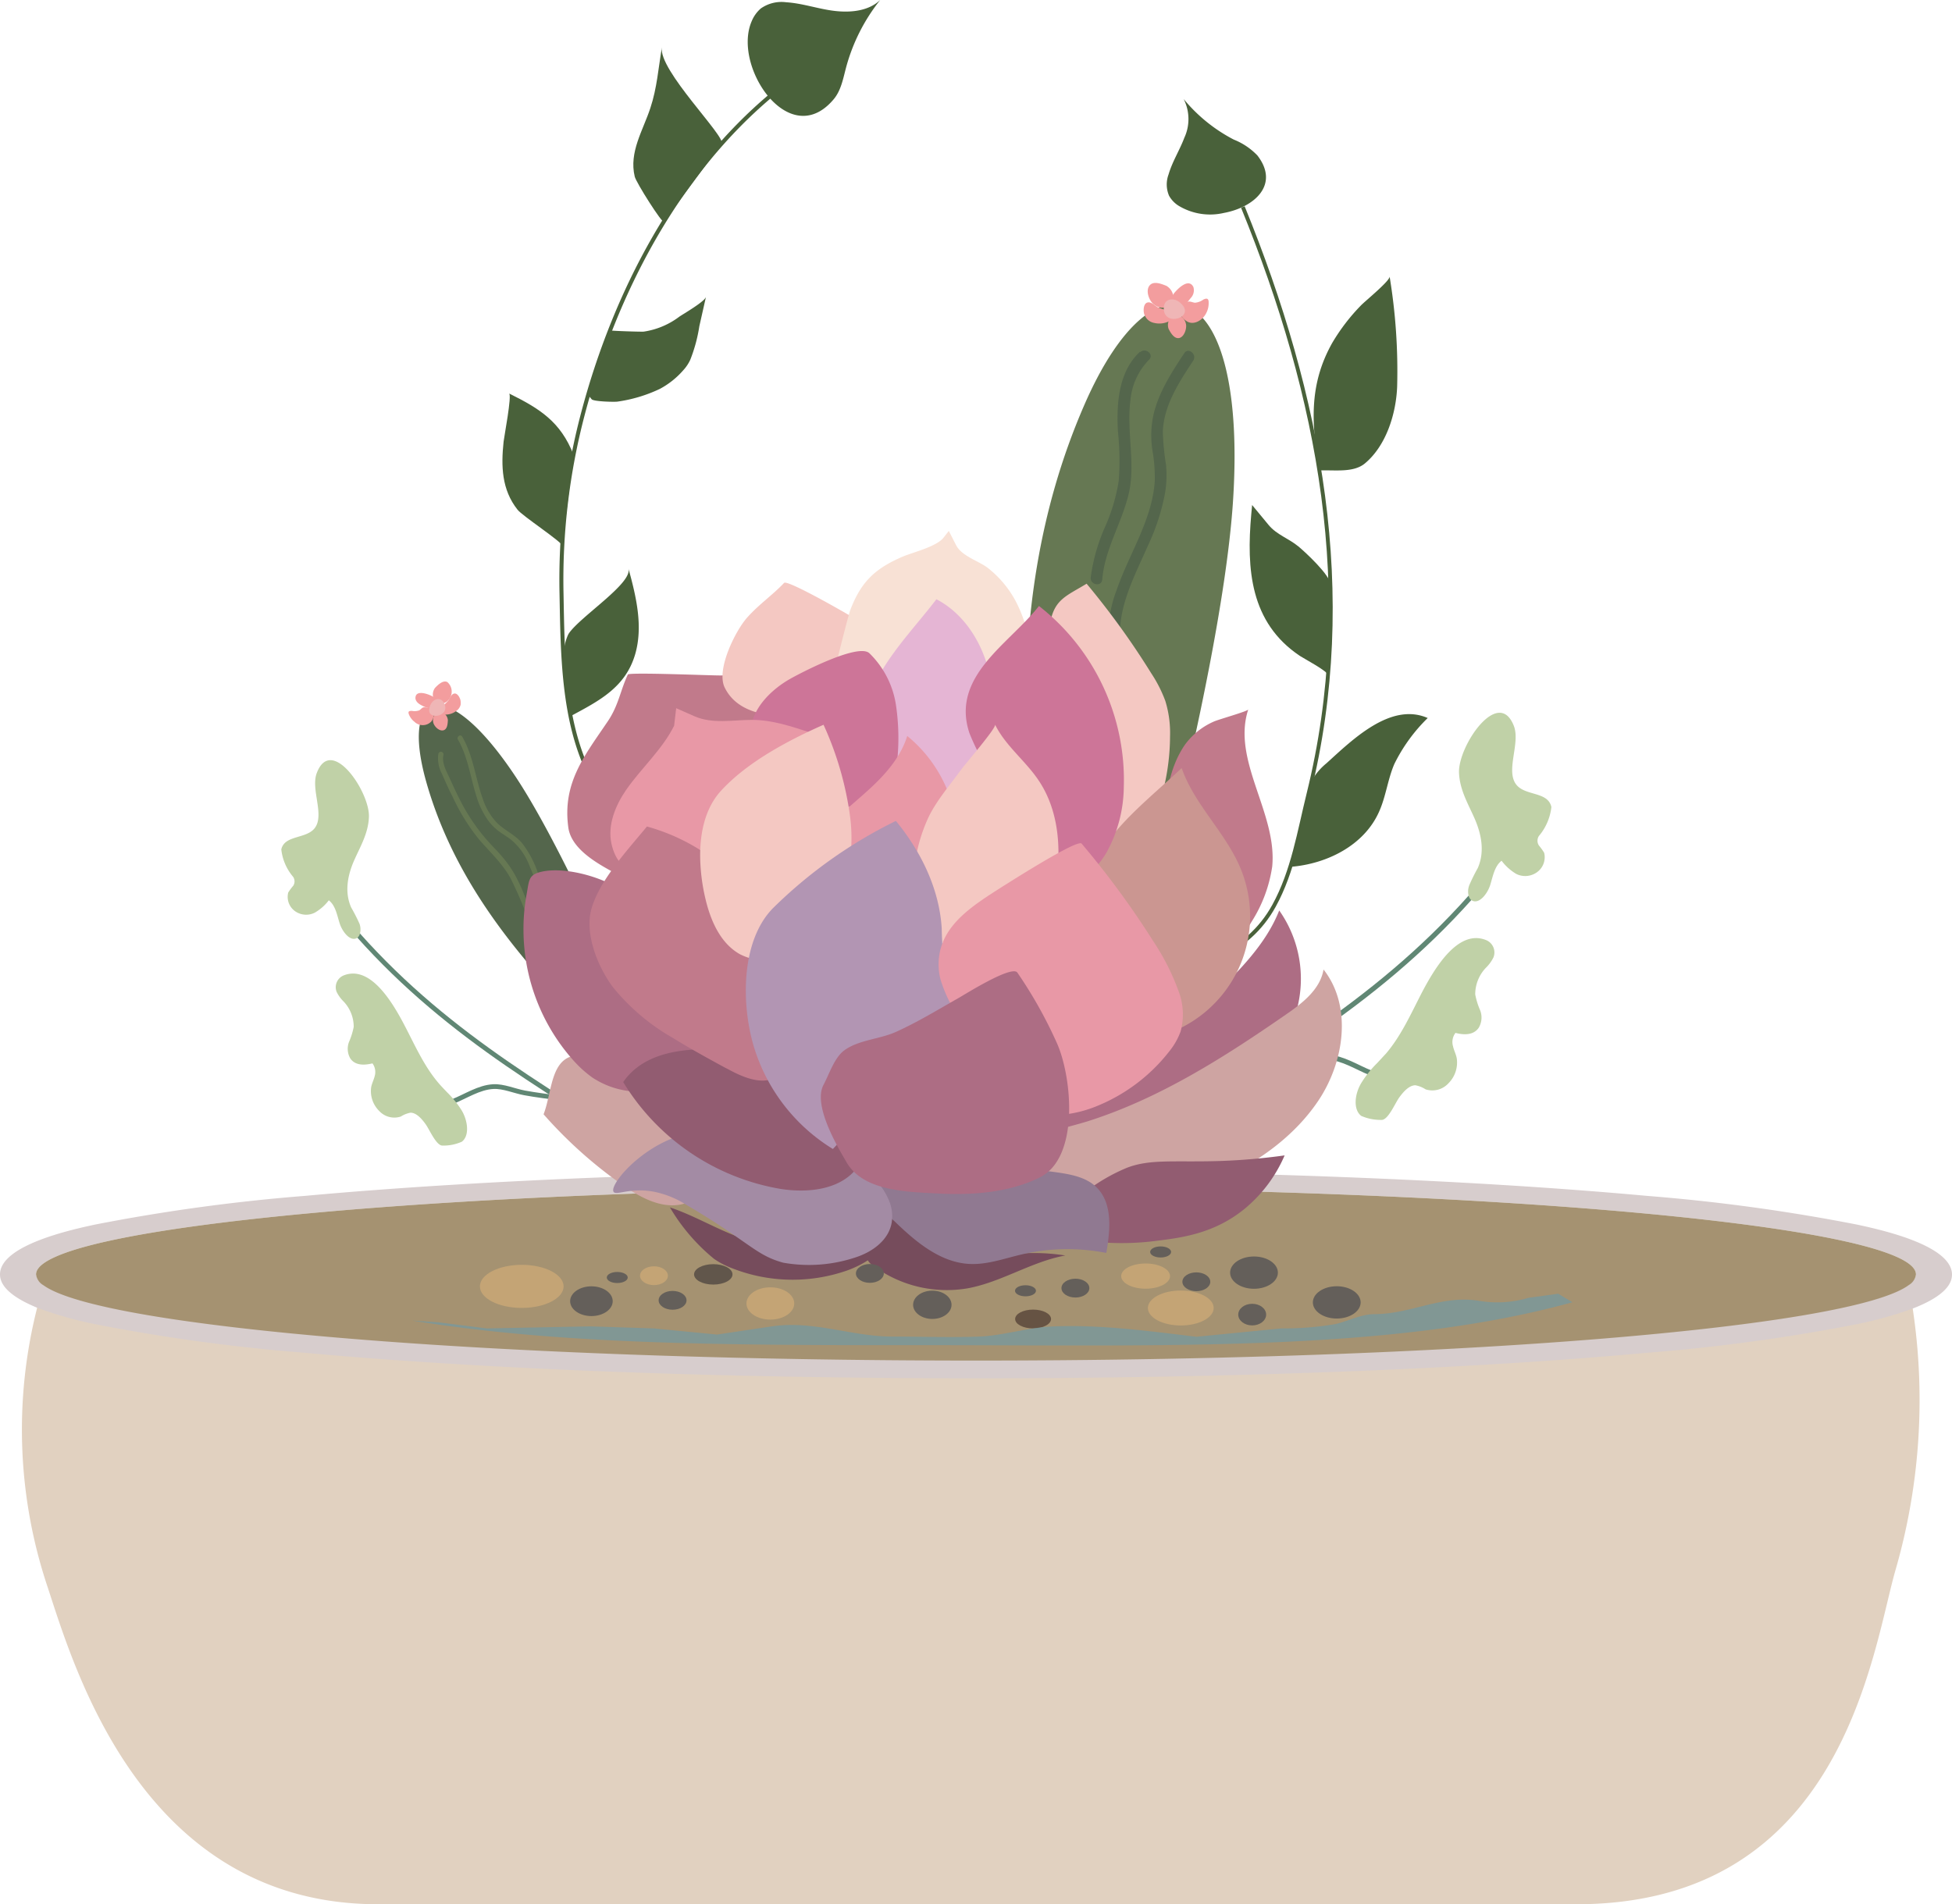 <svg xmlns="http://www.w3.org/2000/svg" viewBox="0 0 292.49 285.38"><path d="M104.7,133.32c-6.27-4.75-12.64-9.89-16.25-17.06C84.33,108.07,84.31,98,84.14,89a97.53,97.53,0,0,1,3.21-27C92.1,44,101.41,26,115.89,14" fill="none" stroke="#49613a" stroke-miterlimit="10" stroke-width="0.6"></path><path d="M113.22,11.39c-1.23-2.7-1.62-5.82-.59-8.2A5.09,5.09,0,0,1,114,1.27a5.38,5.38,0,0,1,3.81-.93c2.43.15,4.78,1,7.2,1.29s5.11.05,6.88-1.63a27.7,27.7,0,0,0-5.14,10.22c-.43,1.64-.75,3.39-1.85,4.68C120.59,20,115.48,16.37,113.22,11.39Z" fill="#49613a"></path><path d="M99.48,33.24c-.24.3-4.15-5.86-4.37-6.77-.89-3.67,1.25-6.94,2.34-10.28,1-3,1.2-6,1.73-9.1-.58,3.39,9.67,13.45,8.94,14.43Z" fill="#49613a"></path><path d="M103.43,53.92a6.08,6.08,0,0,1-1.05,1.57,12.37,12.37,0,0,1-3.52,2.8,21.93,21.93,0,0,1-6.33,1.9c-.42.07-3.61,0-3.88-.36l-.53-.64,3.48-9.66c0,.06,4.45.21,4.86.17a11.67,11.67,0,0,0,5.33-2.24c.58-.4,3.9-2.31,4-3l-1,4.43A23.07,23.07,0,0,1,103.43,53.92Z" fill="#49613a"></path><path d="M84.25,81.8c.07-.52-6-4.48-6.71-5.42-2.37-3-2.47-6.51-2.08-10.19.06-.64,1.28-7,.82-7.22,4.63,2.29,7.7,4.23,9.65,9.16C85.93,68.13,84.26,81.75,84.25,81.8Z" fill="#49613a"></path><path d="M85.23,94.94c1.75-2.57,9.55-7.51,8.94-9.73,1.16,4.2,2.22,8.68,1,12.86-1.47,5-5.48,7-9.67,9.26C85.29,103.7,83.56,99,85,95.42A2.88,2.88,0,0,1,85.23,94.94Z" fill="#49613a"></path><path d="M284,235.39c-3.48,12.15-7.86,50-47.79,50H56.65c-35.23,0-45.49-35.29-49.5-47.49a74.23,74.23,0,0,1-1.56-42c.3-1.16.61-2.27.92-3.35,8.73,6.36,68,11.29,139.74,11.29S277.44,198.92,286,192.54c.21,1.14.41,2.3.59,3.49A91.84,91.84,0,0,1,284,235.39Z" fill="#e1d1c0"></path><path d="M278.21,183.52a277.63,277.63,0,0,0-31.38-4.29c-26.92-2.47-62.64-3.83-100.58-3.83s-73.67,1.36-100.6,3.83a277.73,277.73,0,0,0-31.37,4.29C10.74,184.28,0,186.61,0,191c0,2.12,2.56,3.75,5.59,5a58,58,0,0,0,8.69,2.46,275.82,275.82,0,0,0,31.37,4.28c26.93,2.47,62.65,3.83,100.6,3.83s73.66-1.36,100.58-3.83a275.72,275.72,0,0,0,31.38-4.28,57.65,57.65,0,0,0,8.4-2.35c3.15-1.22,5.88-2.9,5.88-5.08C292.49,186.61,281.74,184.28,278.21,183.52Zm7.81,9c-8.58,6.38-67.89,11.32-139.77,11.32s-131-4.93-139.74-11.29A2.17,2.17,0,0,1,5.4,191C5.4,183.82,68.46,178,146.25,178S287.09,183.82,287.09,191A2.14,2.14,0,0,1,286,192.54Z" fill="#d7cdcd"></path><path d="M287.09,191a2.14,2.14,0,0,1-1.07,1.59c-8.58,6.38-67.89,11.32-139.77,11.32s-131-4.93-139.74-11.29A2.17,2.17,0,0,1,5.4,191C5.4,183.82,68.46,178,146.25,178S287.09,183.82,287.09,191Z" fill="#a59271"></path><path d="M172.08,147.31c7.46-2.57,14.73-4.12,18.83-11.58,2.84-5.17,3.77-11.13,5.17-16.79,7.41-30,1.69-59.62-9.85-87.92" fill="none" stroke="#49613a" stroke-miterlimit="10" stroke-width="0.58"></path><path d="M183.4,31.91a9.12,9.12,0,0,1-6.87-1.12,4.22,4.22,0,0,1-1.35-1.44,4.29,4.29,0,0,1-.08-3.21c.56-1.92,1.66-3.63,2.36-5.49a6.65,6.65,0,0,0-.1-5.81,24.08,24.08,0,0,0,7.51,6.08,10,10,0,0,1,3.54,2.38C191.8,27.69,187.92,31.07,183.4,31.91Z" fill="#49613a"></path><path d="M197.7,70.51c2.2-.11,5.07.39,6.81-1.05,3.21-2.67,4.68-7.46,4.84-11.5a87,87,0,0,0-1.13-16.52c.09.63-3.68,3.69-4.28,4.32a29.34,29.34,0,0,0-4.31,5.62C196.07,57.71,196.52,63.61,197.7,70.51Z" fill="#49613a"></path><path d="M199,101.2c0-.6-3.65-2.51-4.24-2.91-7.44-5-8-13-7.27-21.22l.13-1.38,2.48,3c1.21,1.46,3,2,4.46,3.21,1,.82,4.83,4.37,4.79,5.7Z" fill="#49613a"></path><path d="M196.76,116.69a1.74,1.74,0,0,1,.1-.19,9.19,9.19,0,0,1,1.89-2.1c3.78-3.41,9.59-9.24,15.18-6.79a25.1,25.1,0,0,0-5,6.89c-1,2.32-1.26,4.9-2.31,7.2-2.24,5-7.78,7.77-13.2,8.21L196,119A9.78,9.78,0,0,1,196.76,116.69Z" fill="#49613a"></path><path d="M100.43,175c-16.75-10.7-32.84-19.22-46.8-34.91" fill="none" stroke="#608774" stroke-miterlimit="10" stroke-width="0.71"></path><path d="M67.86,165.07c1.92-.76,3.91-2.11,6.06-2.22,1.51-.08,3.13.65,4.67.94,1.74.32,3.48.53,5.22.77" fill="none" stroke="#608774" stroke-miterlimit="10" stroke-width="0.71"></path><path d="M54,139a3.13,3.13,0,0,0-.12-.53A27.2,27.2,0,0,0,52.62,136c-1.07-2.41-.46-5,.45-7.06s2.12-4.05,2.21-6.5c.15-3.75-5.6-12.26-7.79-6.65-1,2.46,1.21,6.33-.34,8.33-1.28,1.64-4.51,1-5,3.18a7.63,7.63,0,0,0,1.78,4.12,1.21,1.21,0,0,1,0,1.34,8.21,8.21,0,0,0-.74,1,2.63,2.63,0,0,0,1.14,2.88,2.87,2.87,0,0,0,2.84.14,7.12,7.12,0,0,0,2.1-1.85c1,.77,1.23,2.21,1.62,3.44s1.49,2.66,2.47,2.27C53.9,140.43,54.07,139.7,54,139Z" fill="#c0d1a7"></path><path d="M67,163.71c-.43-.45-.87-.9-1.27-1.37-2.19-2.55-3.57-5.72-5.14-8.72-1.89-3.61-5.19-9.05-9.15-7.41a1.91,1.91,0,0,0-1,2.44,5.28,5.28,0,0,0,1.07,1.47A5.5,5.5,0,0,1,53,153.9a10.89,10.89,0,0,1-.71,2.27,2.89,2.89,0,0,0,.2,2.46c.78,1.14,2.23,1,3.32.74a2.17,2.17,0,0,1,.35,1.85c-.14.59-.42,1.11-.54,1.7a4.18,4.18,0,0,0,1.18,3.56,3.09,3.09,0,0,0,3.25.86,4.18,4.18,0,0,1,1.46-.58c.87,0,1.67.89,2.27,1.73s1.62,3.29,2.57,3.2a6.76,6.76,0,0,0,2.85-.58c1.17-.88.92-3.09,0-4.66A15.1,15.1,0,0,0,67,163.71Z" fill="#c0d1a7"></path><path d="M171,171.26c17.67-11.3,34.64-20.28,49.37-36.82" fill="none" stroke="#608774" stroke-miterlimit="10" stroke-width="0.75"></path><path d="M188.56,160.27c1.83-.26,3.67-.48,5.5-.82,1.62-.3,3.33-1.08,4.92-1,2.27.12,4.37,1.54,6.4,2.34" fill="none" stroke="#608774" stroke-miterlimit="10" stroke-width="0.75"></path><path d="M220,133.28a3.65,3.65,0,0,1,.14-.57,27.47,27.47,0,0,1,1.29-2.61c1.12-2.54.48-5.25-.48-7.44s-2.23-4.27-2.33-6.86c-.15-4,5.91-12.93,8.22-7,1,2.61-1.28,6.69.36,8.79,1.35,1.73,4.75,1,5.26,3.36a8.09,8.09,0,0,1-1.87,4.34,1.3,1.3,0,0,0,0,1.42,8.77,8.77,0,0,1,.79,1.1,2.77,2.77,0,0,1-1.21,3,3,3,0,0,1-3,.15A7.64,7.64,0,0,1,225,129c-1.05.8-1.3,2.33-1.7,3.62s-1.58,2.81-2.61,2.4C220.1,134.81,219.92,134,220,133.28Z" fill="#c0d1a7"></path><path d="M206.31,159.37c.46-.48.92-1,1.35-1.45,2.3-2.69,3.76-6,5.41-9.19,2-3.81,5.48-9.55,9.65-7.82a2,2,0,0,1,1.06,2.58,5.66,5.66,0,0,1-1.13,1.55,5.76,5.76,0,0,0-1.6,4,11.16,11.16,0,0,0,.74,2.38,3,3,0,0,1-.21,2.6c-.81,1.2-2.34,1.08-3.49.78a2.26,2.26,0,0,0-.37,2c.14.63.44,1.17.56,1.8a4.39,4.39,0,0,1-1.24,3.75,3.27,3.27,0,0,1-3.43.91,4.2,4.2,0,0,0-1.53-.61c-.92,0-1.77.94-2.41,1.82s-1.7,3.47-2.7,3.37a7.2,7.2,0,0,1-3-.6c-1.23-.94-1-3.26,0-4.92A16,16,0,0,1,206.31,159.37Z" fill="#c0d1a7"></path><path d="M91,157.33c-8.81-9.48-22-21.84-27.17-40.29-3.88-13.91,3.23-16.09,13.52-.5,4.31,6.54,9.37,17,12.73,24.35,2.31,5.06,4,8.57,5.08,12.9.93,3.72.41,7.29-1.83,5.79a15.67,15.67,0,0,1-2.14-2Z" fill="#54664c"></path><path d="M65,104.51a1.18,1.18,0,0,0-.24-.17c-.67-.35-2.48-1-2.51.26,0,.5.45.87.88,1.09s1.2.66,1.57.28l.8-.77s0,0,0-.06,0-.07,0-.1A6,6,0,0,0,65,104.51Z" fill="#f39d9e"></path><path d="M63.55,106c-.3,0-.48.32-.73.46a2.11,2.11,0,0,1-1.09.08c-.29,0-.6,0-.5.4a2.54,2.54,0,0,0,.88,1.24,1.78,1.78,0,0,0,2.53-.06,2.31,2.31,0,0,0,.37-.89,5.49,5.49,0,0,0,.09-.83A4.49,4.49,0,0,0,63.55,106Z" fill="#f39d9e"></path><path d="M66,105.61a4.54,4.54,0,0,1,.45-.21,1.65,1.65,0,0,0,1-.84,1.89,1.89,0,0,0-.41-2.33c-.66-.37-1.49.48-1.86.87a1.71,1.71,0,0,0-.25,1.5,7.64,7.64,0,0,1,.34,1.53A4.27,4.27,0,0,1,66,105.61Z" fill="#f39d9e"></path><path d="M65.25,106.85a3.14,3.14,0,0,1-.18.37,1.38,1.38,0,0,0-.16,1c.08.56.82,1.37,1.49,1.24s.68-1.09.71-1.53a1.44,1.44,0,0,0-.64-1.07c-.32-.27-.78-.44-1-.77A4.64,4.64,0,0,1,65.25,106.85Z" fill="#f39d9e"></path><path d="M65.73,106.22A6.57,6.57,0,0,0,67.17,105c.26-.34.43-1,.93-1.06s.9.76.92,1.17a2.91,2.91,0,0,1,0,.51,1.56,1.56,0,0,1-.61.9,2.67,2.67,0,0,1-3.24.06Z" fill="#f39d9e"></path><path d="M66.49,105.29c-.5-.87-1.59-.6-2,.38C63.34,108.18,67.78,107.54,66.49,105.29Z" fill="#efb6b6"></path><path d="M65.68,113a4.82,4.82,0,0,0,.52,2.93c.52,1.16,1,2.31,1.61,3.45a29.85,29.85,0,0,0,4,6.46c1.62,1.88,3.44,3.54,4.66,5.73A54,54,0,0,1,79.21,138a17.32,17.32,0,0,0,3.89,6.38c.36.34.86-.26.5-.6-3.3-3.13-4-7.89-6-11.81a16.08,16.08,0,0,0-1.7-2.77c-.75-1-1.6-1.86-2.44-2.75a28.74,28.74,0,0,1-4.29-6.09c-.67-1.27-1.27-2.58-1.86-3.88-.48-1-1.12-2.18-.86-3.35a.39.39,0,0,0-.77-.14Z" fill="#667853"></path><path d="M91.22,152.46c-1.26-6.39-5.46-11.53-8.52-17.12a39.87,39.87,0,0,1-2.09-4.5,15.53,15.53,0,0,0-2.4-4.51c-1.07-1.24-2.58-1.87-3.73-3a9.47,9.47,0,0,1-2.14-3.61c-1.11-3.08-1.41-6.44-3.08-9.31-.25-.44-.89,0-.64.44,1.47,2.53,1.84,5.5,2.7,8.26a12.36,12.36,0,0,0,1.75,3.75,7.7,7.7,0,0,0,1.37,1.48c.63.52,1.34.92,2,1.4a9.44,9.44,0,0,1,2.93,4.1c.66,1.53,1.23,3.09,2,4.59,1.44,2.85,3.21,5.51,4.85,8.25a31.42,31.42,0,0,1,4.25,9.84c.09.49.87.43.77-.06Z" fill="#667853"></path><path d="M157.4,149.33c-2.68-23.64-8.94-56.46,5.08-88.65,10.57-24.28,24.58-19.22,22.25,14.82-1,14.28-5.52,35-9,49.34-2.4,9.88-4,16.79-7.43,24.23-3,6.38-8.12,10.86-9.89,6.15a25.74,25.74,0,0,1-1-5.37Z" fill="#667853"></path><path d="M175.69,44.34a1.4,1.4,0,0,1,.18-.32c.57-.74,2.25-2.43,2.95-1a1.68,1.68,0,0,1-.42,1.67c-.36.46-1,1.37-1.61,1.13-.43-.16-.87-.31-1.31-.45a.13.13,0,0,1-.07,0,.12.12,0,0,1,0-.13A6,6,0,0,1,175.69,44.34Z" fill="#f39d9e"></path><path d="M178,45.22c.36-.1.7.12,1.05.15a2.48,2.48,0,0,0,1.27-.48c.32-.14.68-.27.77.2a3.19,3.19,0,0,1-.35,1.84c-.49,1-1.8,1.88-2.88,1.24a2.9,2.9,0,0,1-.86-.81,6.84,6.84,0,0,1-.53-.88C176.86,46.16,177.49,45.38,178,45.22Z" fill="#f39d9e"></path><path d="M175.08,46.1h-.61a2,2,0,0,1-1.52-.44c-.7-.46-1.34-2-.73-2.83s1.92-.23,2.54,0a2.13,2.13,0,0,1,1.05,1.55,7.94,7.94,0,0,0,.41,1.9A6.33,6.33,0,0,0,175.08,46.1Z" fill="#f39d9e"></path><path d="M176.59,47.1a2.38,2.38,0,0,0,.38.32,1.76,1.76,0,0,1,.72,1.08c.19.66-.22,2-1,2.16s-1.32-.87-1.58-1.35a1.74,1.74,0,0,1,.17-1.53,6.72,6.72,0,0,0,.74-1.4A4.65,4.65,0,0,0,176.59,47.1Z" fill="#f39d9e"></path><path d="M175.72,46.64a7.66,7.66,0,0,1-2.22-.58c-.48-.25-1-.9-1.6-.71s-.61,1.31-.43,1.79a3.35,3.35,0,0,0,.31.55,1.9,1.9,0,0,0,1.14.7,3.27,3.27,0,0,0,3.66-1.6Z" fill="#f39d9e"></path><path d="M174.39,46c.11-1.23,1.48-1.49,2.47-.62C179.41,47.61,174.1,49.18,174.39,46Z" fill="#efb6b6"></path><path d="M170.79,52.74c-3.21,3-3.5,7.76-3.28,11.9a41,41,0,0,1,.12,7.43,27.43,27.43,0,0,1-2,6.79,27.69,27.69,0,0,0-2.2,7.7c-.09,1.11,1.63,1.43,1.73.3.38-4.6,3-8.58,4-13s-.37-9.22.22-13.82a9.93,9.93,0,0,1,2.79-6.12c.82-.78-.52-1.9-1.33-1.13Z" fill="#54664c"></path><path d="M168.1,97.64C166.89,92,169.82,86.76,172,81.79a32.57,32.57,0,0,0,2.58-7.93,16.72,16.72,0,0,0,.14-4.18,38.11,38.11,0,0,1-.48-5c.15-3.94,2.45-7.44,4.55-10.62.61-.93-.72-2.07-1.33-1.13-1.91,2.89-3.86,5.88-4.64,9.31a14.65,14.65,0,0,0-.14,5.24,23.59,23.59,0,0,1,.35,4.67c-.41,5.86-3.89,10.92-5.74,16.36a17.45,17.45,0,0,0-.91,9.29c.24,1.09,2,.94,1.74-.16Z" fill="#54664c"></path><path d="M171.36,155.14l.16-.11c1.19-.81,2.72-.91,4.09-1.36,2.5-.79,4.46-2.69,6.33-4.52,3.83-3.77,7.77-7.7,9.74-12.7a17.79,17.79,0,0,1,2.6,15,19.29,19.29,0,0,1-9.77,11.78,39.83,39.83,0,0,1-7.63,2.65,86.65,86.65,0,0,1-12.13,2.68c-3,.38-9.46,1.23-11.85-.95,1.85-2.05,6.33-3.09,8.84-4.52a31,31,0,0,0,8-6.32A11,11,0,0,1,171.36,155.14Z" fill="#ad6d84"></path><path d="M156,170.1c2.46-.87,5.1-1.45,7.19-2.12,10.66-3.42,20.24-9.52,29.45-15.9,2.5-1.72,5.18-3.79,5.68-6.78,4.34,5.52,3.12,13.86-.8,19.69-3.6,5.35-9.08,9.22-14.94,11.91a20.8,20.8,0,0,1-5.89,1.89,21.68,21.68,0,0,1-3.78.08c-6.89-.31-17-1.13-22.87-5.08A13.09,13.09,0,0,1,156,170.1Z" fill="#cea4a2"></path><path d="M162.23,178.94l.1-.07A27.24,27.24,0,0,1,168.9,175c3.53-1.34,7.12-.79,13.89-1a92.22,92.22,0,0,0,9.7-.84,21.22,21.22,0,0,1-5.81,7.85c-4.7,3.94-9.78,4.51-13.78,5-6.64.83-14.28-.18-14.6-2.14C158.06,182.37,161.91,179.22,162.23,178.94Z" fill="#925c71"></path><path d="M131.78,181.72a27.84,27.84,0,0,0-1.67,5,3,3,0,0,0-.13,2.08,2.78,2.78,0,0,0,1,1A18.5,18.5,0,0,0,145,193.08c5.07-.93,9.56-4,14.63-4.92a30.24,30.24,0,0,0-9-.06,20.76,20.76,0,0,1-5.86.49,15.52,15.52,0,0,1-6-2.69C136.81,184.63,134.08,182.12,131.78,181.72Z" fill="#764c5c"></path><path d="M134,182.78c0,3.73-3.64,6.43-7.16,7.66a24.75,24.75,0,0,1-17.07-.34,12.54,12.54,0,0,1-2.77-1.43,28.91,28.91,0,0,1-6.62-7.72c5.45,1.82,10.23,5.5,16.18,5.69a27.72,27.72,0,0,0,6.4-.76,11.31,11.31,0,0,0,2.75-.81c1.44-.71,2.54-2,3.94-2.74S133.11,181.45,134,182.78Z" fill="#764c5c"></path><path d="M103.34,180.09a6.29,6.29,0,0,1-1.49.46c-3,.5-6-1.15-8.49-2.9A66.64,66.64,0,0,1,81.45,167c1.42-3.64.94-9.42,6.15-8.81s10.49,2,14.11,5.69a28,28,0,0,1,3.18,4.23,13,13,0,0,1,2.34,4.95A6.85,6.85,0,0,1,103.34,180.09Z" fill="#cea4a2"></path><path d="M86.72,159.77c-.23-.23-.47-.48-.7-.73a29.45,29.45,0,0,1-7.58-19.57,28.43,28.43,0,0,1,.47-5.44c.39-2.14.27-2.93,2.22-3.38,3.43-.78,8.83.71,11.67,2.59a18.7,18.7,0,0,1,5.34,6A45.4,45.4,0,0,1,104.71,160a12.77,12.77,0,0,1-15.95,1.49A16.89,16.89,0,0,1,86.72,159.77Z" fill="#ad6d84"></path><path d="M132,180.56a8.3,8.3,0,0,0,2,2.44c3.19,3.09,6.88,6.23,11.32,6.43,2.63.12,5.17-.82,7.74-1.42a30.09,30.09,0,0,1,12.71-.23c.59-3.43,1-7.47-1.51-9.88-1.61-1.55-4-1.93-6.2-2.24-3.56-.5-29.68-3.44-26,4.88Z" fill="#907991"></path><path d="M128.42,174.87l.26.13a9.66,9.66,0,0,1,4.69,5.35,6.15,6.15,0,0,1,.24,2.89c-.47,2.71-3,4.44-5.49,5.23a22.06,22.06,0,0,1-10.76.77c-4.18-1.14-5-3.07-14.5-8.66a14.27,14.27,0,0,0-5-2c-3.61-.62-5.61.69-5.94,0-.61-1.25,5.45-8.35,13.06-9a22,22,0,0,1,7.34.86l9.72,2.32A26.78,26.78,0,0,1,128.42,174.87Z" fill="#a38ba4"></path><path d="M128.55,174.85c-2.47,3.47-7.46,4-11.67,3.32a34.33,34.33,0,0,1-23.5-16c4.19-6.06,13.4-5.07,20.05-4.52C120.66,158.29,126.14,169,128.55,174.85Z" fill="#925c71"></path><path d="M180.38,140.84a3.57,3.57,0,0,0,2.16,1.11c2.21.23,3.88-1.89,5-3.81a21.06,21.06,0,0,0,3.09-8.27c.78-8-6.09-15.89-3.59-23.54-.09.28-4.61,1.53-5.2,1.83a10.57,10.57,0,0,0-4.3,3.47c-2.46,3.59-3.12,8.37-2.77,12.62a44.89,44.89,0,0,0,3.68,13.34A10.58,10.58,0,0,0,180.38,140.84Z" fill="#c17a8b"></path><path d="M157.09,95.25c.07-.59.15-1.18.25-1.77.61-3.66,2.43-4.14,5.48-6a118.54,118.54,0,0,1,9.7,13.45,20.13,20.13,0,0,1,2.09,4.11,16.26,16.26,0,0,1,.71,5.33,33.69,33.69,0,0,1-1.08,8.3c-.74,2.85-2.06,5.83-4.69,7.16a6.31,6.31,0,0,1-5.74-.07c-3.72-2-4.35-6.95-5.48-11-.52-1.88-1.23-3.7-1.58-5.62a30.52,30.52,0,0,1-.18-6.69C156.69,100,156.8,97.62,157.09,95.25Z" fill="#f4c8c2"></path><path d="M93.51,131.06a3.57,3.57,0,0,1-.46,0,3.87,3.87,0,0,1-1.52-.55c-2.47-1.36-6-3.47-6.38-6.55-.89-6.68,2.47-10.74,5.93-15.87,1.62-2.4,1.86-4.58,3-7,.18-.36,12.45.15,13.76.14,2.83,0,6-.19,8.39,1.66,2.14,1.69,4.26,5.56,2.7,8.18l-3.58,6c-3.54,2.8-7.77,5-11.56,7.48C101.53,126.06,96.56,130.77,93.51,131.06Z" fill="#c17a8b"></path><path d="M108.57,103c-1.26-2.66,1.61-8.45,3.38-10.44s3.8-3.36,5.54-5.2c.51-.54,10.24,5.07,11.32,5.78,5.69,3.76,7.64,9.18,7.52,15.73A124.32,124.32,0,0,0,120,107.48C115.93,107.44,110.59,107.22,108.57,103Z" fill="#f4c8c2"></path><path d="M126.87,93.32c.25-.94.45-1.64.53-1.87,1.6-4.23,3.7-6.23,7.8-8,1.54-.67,5.14-1.51,6.19-2.88l.78-1,1.09,2.13c.86,1.67,3.34,2.33,4.76,3.42a15.77,15.77,0,0,1,4.1,4.84,20.77,20.77,0,0,1,2.27,12.17c-.5,2.93-2.6,3.53-5.3,3.23-2-.22-24.47-2.77-24.45-2.92C125.32,99.35,126.08,96.33,126.87,93.32Z" fill="#f8e1d5"></path><path d="M132.83,117.71c-.57-1.28-1.41-2.52-2-3.77-4.61-9.36,4.31-17.31,9.48-24.13,4.25,2.2,7,6.71,8,11.39s.54,9.54-.26,14.26c-.51,3.08-1.33,6.42-3.85,8.27a81.61,81.61,0,0,0-10.81-2.55A5.51,5.51,0,0,0,132.83,117.71Z" fill="#e5b5d4"></path><path d="M112.66,108.39c.66-2.83,3.19-5.17,5.6-6.57,1.63-.94,10.32-5.47,12-3.93a13.67,13.67,0,0,1,4,7.84,33.52,33.52,0,0,1,.1,9c-.16,1.91-.54,4.09-2.17,5.08a6.59,6.59,0,0,1-2.52.71,54.39,54.39,0,0,0-9.67,2.37,69,69,0,0,1-6.46-9.37,8.88,8.88,0,0,1-.85-1.79A6.26,6.26,0,0,1,112.66,108.39Z" fill="#cd7598"></path><path d="M95.42,130.85c-1.8-.48-3.23-1.8-3.8-4.41-.61-2.82.62-5.77,2.21-8.07,2.29-3.29,5.38-6,7.18-9.6l.31-2.63,2.75,1.21c2.69,1.18,5.78.54,8.61.54,3.09,0,5.95,1,8.87,1.94,1,2.46-1.63,7.92-4.15,9.06l-8.21,3.72-6.12,6.85C100.59,130.69,97.71,131.45,95.42,130.85Z" fill="#e898a6"></path><path d="M162,136.24a5.94,5.94,0,0,1,.26-2.67c2.24-8.16,8.9-12.88,14.8-18.46,1.91,5.49,6.57,9.63,8.81,15a18.68,18.68,0,0,1-12,25.14l-10.86-17a6.55,6.55,0,0,1-.94-1.89Z" fill="#cb9691"></path><path d="M108.62,160c-2.63-1.43-5.25-2.87-7.79-4.44a31.88,31.88,0,0,1-9-7.63c-2.24-3-4.29-8-3.19-11.78,1.23-4.29,5.54-8.92,8.3-12.28a29.87,29.87,0,0,1,16.76,12A31,31,0,0,1,118.9,156c-.19,2-.7,4.17-2.33,5.27-2.21,1.5-5.17.23-7.53-1.06Z" fill="#c17a8b"></path><path d="M124.52,123.56c1.66-1.81,3.6-3.34,5.42-5,2.57-2.3,5-5,6-8.26a20.46,20.46,0,0,1,6.85,21.08c-6.54,2.49-13.95.86-20.37-1.92-1.58-.68,1.57-5.3,2.07-5.85Z" fill="#e898a6"></path><path d="M104.92,128.78c-.09-3.76.67-7.59,3.11-10.26,3.94-4.31,10.09-7.57,15.37-9.9a48.56,48.56,0,0,1,4,13.93A25.09,25.09,0,0,1,125,136.69a14.08,14.08,0,0,1-5.83,6.19,8.93,8.93,0,0,1-8.3.13c-2.92-1.64-4.38-5-5.16-8.28A29.27,29.27,0,0,1,104.92,128.78Z" fill="#f4c8c2"></path><path d="M147.67,114.75l-.11-.2a33.81,33.81,0,0,1-2.3-4.68c-2.84-8.54,6-13.38,10.42-19.05A33.09,33.09,0,0,1,168.39,118a20.66,20.66,0,0,1-2.52,9.64,12,12,0,0,1-7.82,5.86C152.25,129.17,151,121.2,147.67,114.75Z" fill="#cd7598"></path><path d="M136.87,132.24a24.28,24.28,0,0,1,2.32-9.89c1.23-2.49,3.28-4.86,4.91-7.11.51-.72,5.24-6.17,5-6.65,1.55,3.17,4.53,5.4,6.5,8.33,3.23,4.76,3.52,11,2.42,16.65a9.34,9.34,0,0,1-2.17,4.94,10.14,10.14,0,0,1-2.39,1.64,17.25,17.25,0,0,1-6.77,2.52,9.25,9.25,0,0,1-9-5.48A12.59,12.59,0,0,1,136.87,132.24Z" fill="#f4c8c2"></path><path d="M124.8,172.2l0,0a27.27,27.27,0,0,1-11.84-15.33c-1.88-6.25-2-15.82,2.87-20.77a70.19,70.19,0,0,1,18.41-13.07c3.77,4.59,6.51,10.19,6.87,16.12a38,38,0,0,0,.27,4.13c.46,2.77,2,5.22,3.53,7.58Z" fill="#b295b3"></path><path d="M140.94,146.83a8.53,8.53,0,0,1-.29-1.82c-.25-5.3,3.76-8.35,7.7-10.94,1.21-.79,13.06-8.42,13.72-7.64A130.35,130.35,0,0,1,172.77,141a35.22,35.22,0,0,1,3.81,7.49,9.79,9.79,0,0,1,.32,6.11,10.47,10.47,0,0,1-1.72,3,26.29,26.29,0,0,1-11.15,8.3c-4.36,1.7-9.91,1.94-13.13-1.46a15.33,15.33,0,0,1-2-2.91l-5.61-9.62A20.93,20.93,0,0,1,140.94,146.83Z" fill="#e898a6"></path><path d="M127.4,175a6.88,6.88,0,0,1-.66-1c-1.48-2.52-4.92-8.46-3.34-11.42.86-1.62,1.64-4.1,3.12-5.17,2.15-1.57,5.3-1.66,7.73-2.76,3.23-1.45,6.27-3.32,9.35-5.06.83-.46,8-5,8.84-3.83a67,67,0,0,1,5.95,10.62c2.24,5.06,3.41,17.16-2.64,20.11-4.66,2.28-10.12,2.65-15.23,2.38C136.34,178.64,130.24,178.58,127.4,175Z" fill="#ad6d84"></path><ellipse cx="78.18" cy="192.79" rx="6.27" ry="3.23" fill="#c4a475"></ellipse><ellipse cx="115.43" cy="195.35" rx="3.58" ry="2.42" fill="#c4a475"></ellipse><ellipse cx="154.8" cy="197.68" rx="2.69" ry="1.41" fill="#665343"></ellipse><ellipse cx="176.93" cy="196.03" rx="4.93" ry="2.62" fill="#c4a475"></ellipse><ellipse cx="200.3" cy="195.19" rx="3.58" ry="2.42" fill="#645f5a"></ellipse><ellipse cx="187.9" cy="190.73" rx="3.58" ry="2.42" fill="#645f5a"></ellipse><ellipse cx="171.66" cy="191.25" rx="3.66" ry="1.89" fill="#c4a475"></ellipse><ellipse cx="187.63" cy="197.02" rx="2.09" ry="1.62" fill="#645f5a"></ellipse><ellipse cx="153.66" cy="193.45" rx="1.57" ry="0.83" fill="#645f5a"></ellipse><ellipse cx="161.14" cy="193.05" rx="2.09" ry="1.41" fill="#645f5a"></ellipse><ellipse cx="173.91" cy="187.63" rx="1.57" ry="0.83" fill="#645f5a"></ellipse><ellipse cx="179.26" cy="192.1" rx="2.09" ry="1.41" fill="#645f5a"></ellipse><ellipse cx="97.99" cy="191.19" rx="2.09" ry="1.41" fill="#c4a475"></ellipse><ellipse cx="139.7" cy="195.55" rx="2.88" ry="2.12" fill="#645f5a"></ellipse><ellipse cx="88.62" cy="195.01" rx="3.19" ry="2.23" fill="#645f5a"></ellipse><ellipse cx="130.34" cy="190.85" rx="2.09" ry="1.41" fill="#645f5a"></ellipse><ellipse cx="92.49" cy="191.46" rx="1.57" ry="0.83" fill="#645f5a"></ellipse><ellipse cx="106.88" cy="190.99" rx="2.88" ry="1.53" fill="#61564b"></ellipse><ellipse cx="100.78" cy="194.88" rx="2.09" ry="1.41" fill="#645f5a"></ellipse><path d="M235.62,195.17c-27.05,7.48-60.74,6.43-97.27,6.43-27.72,0-53.81.05-76.6-3.69l3.9.26,7.28.92,15.52-.31,9.5.31,9.5.92,8.23-1.23c6.21-.92,11.95,1.53,18,1.53,4.36,0,8.72.16,13.08,0,3.6-.16,7.15-1.32,10.67-1.5,7.16-.35,14.57.66,21.84,1.53L192,199.09a46.13,46.13,0,0,0,8.06-.64c1.91-.43,3.88-1.5,5.87-1.5,5.5,0,10.06-2.91,15.67-2a16.34,16.34,0,0,0,7.44-.45l4.44-.61Z" fill="#7399a3" opacity="0.7"></path></svg>